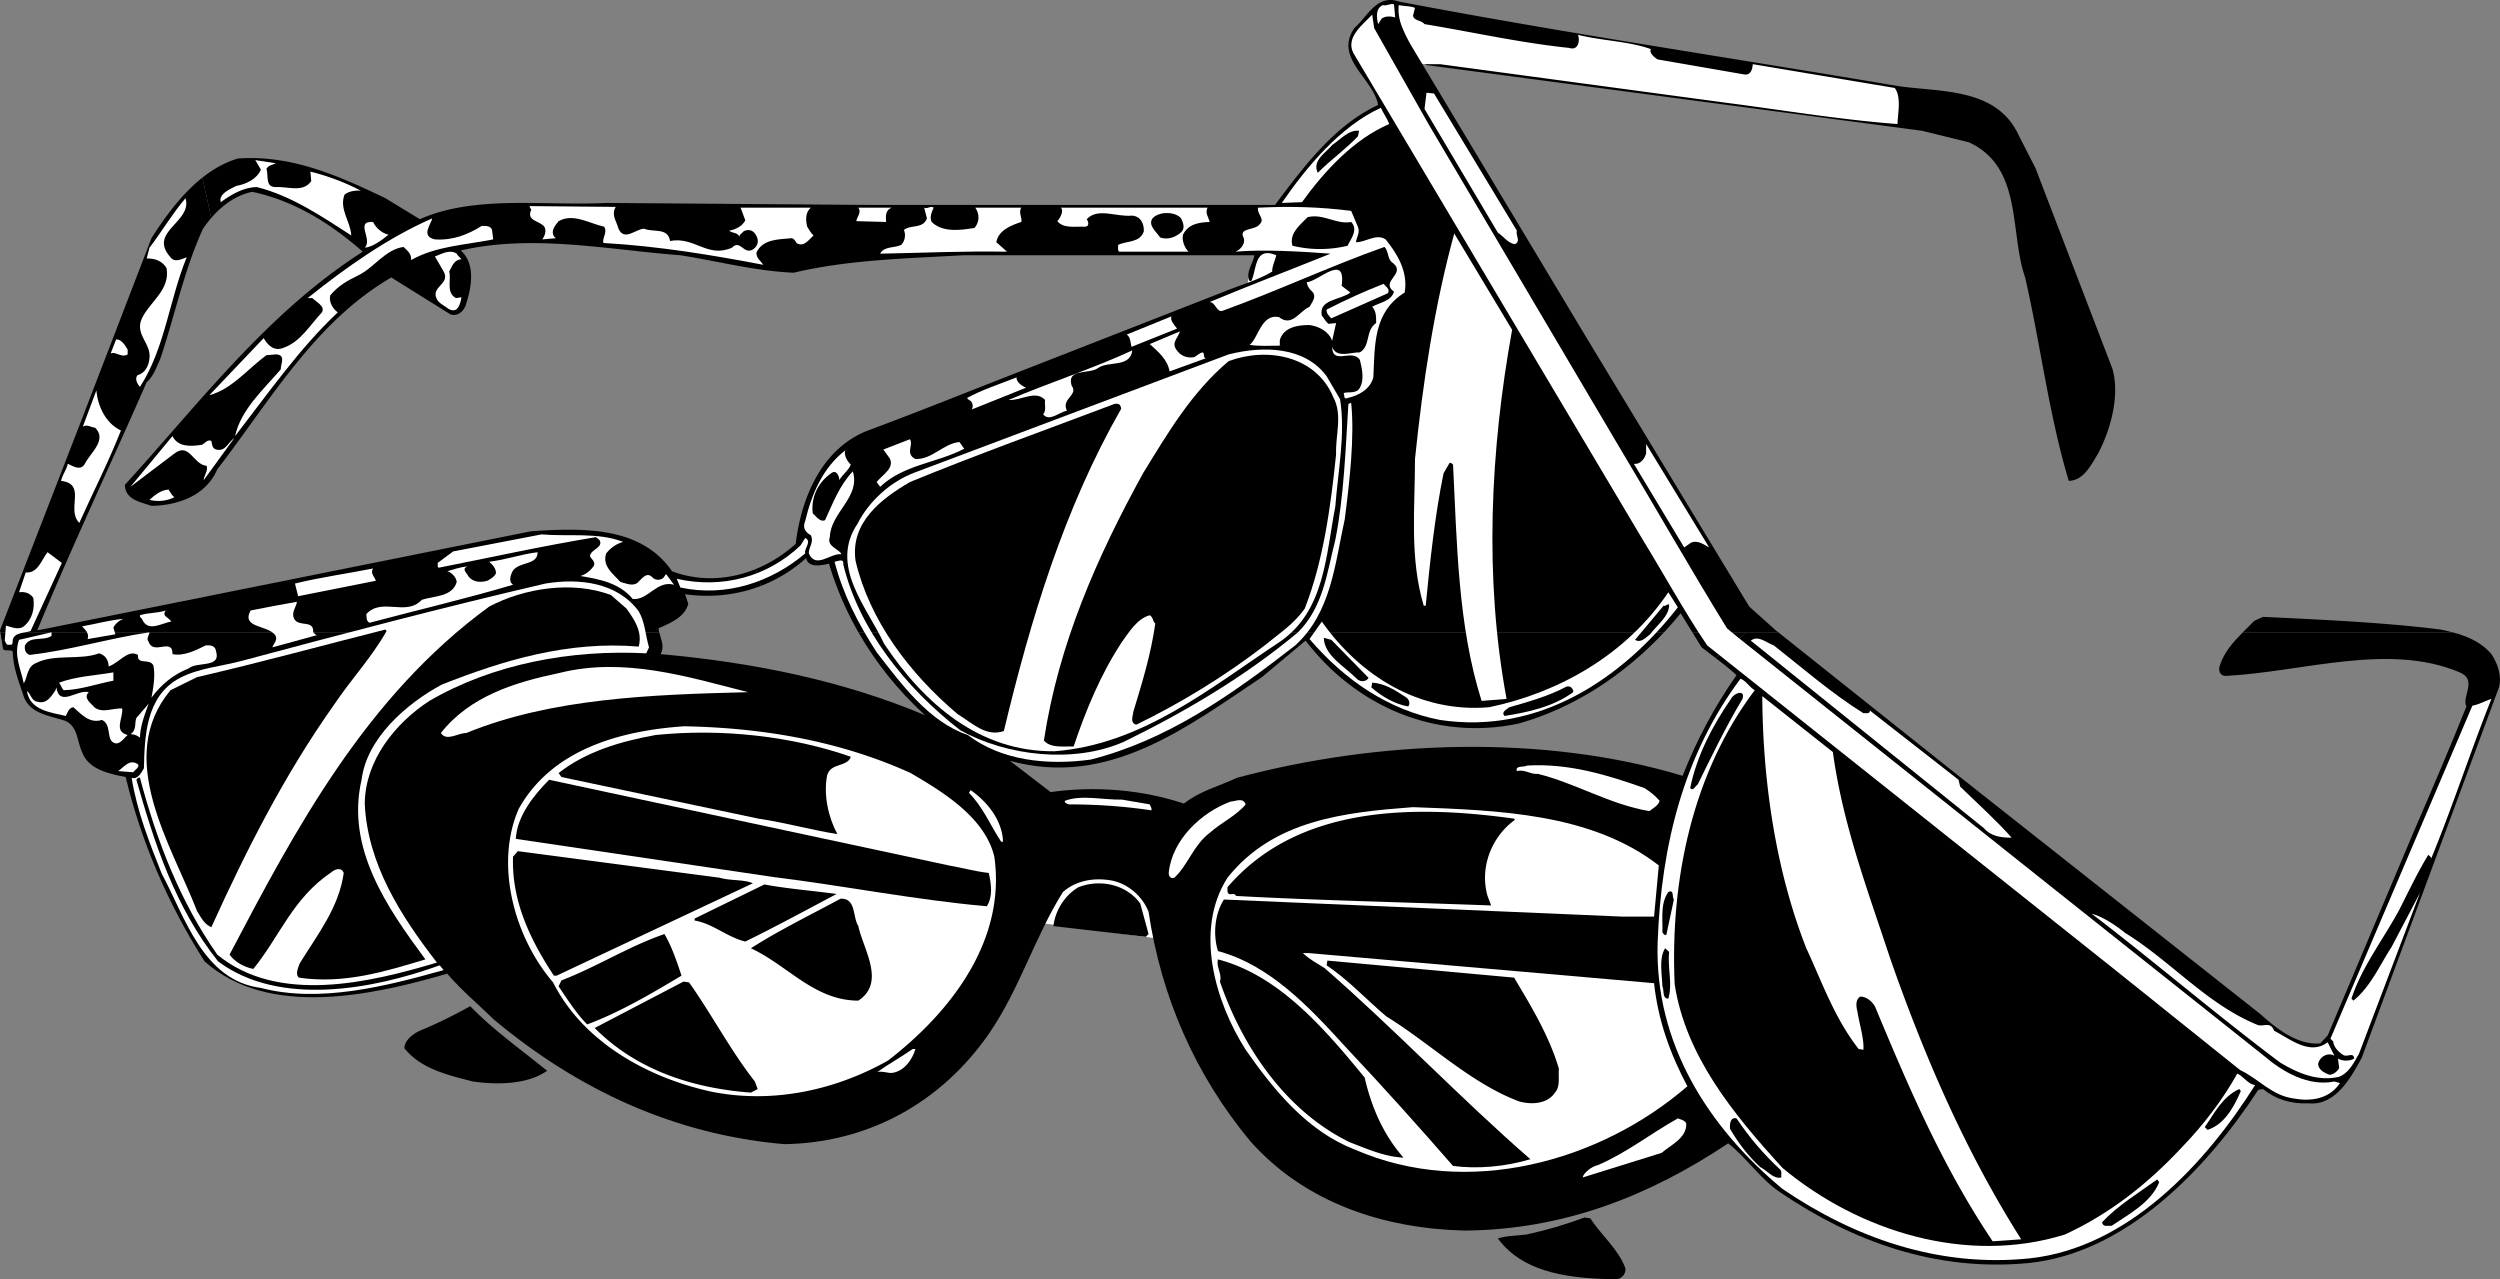 <svg xmlns="http://www.w3.org/2000/svg" width="630.568" height="322.685"><rect width="100%" height="100%" fill="#808080" stroke="none"/><path fill="#fff" d="m267.25 219.736-7.25 12.75 34 4.5s-3-14.25-7.75-16.25-19-1-19-1m83.875-218.5 6.625 14.75 7.875.875 26.5 3.625s34 4.5 39.75 5.25 33.5 4.5 38 5.125 10.625 1 10.625 1l-.25-9.5s-11.625-2-12.375-2.125-33-5.75-34.625-5.75-26.875-4.5-26.875-4.5l-17.625-2.75s-27.75-5-30.125-5.5-7.25-1.375-7.5-.5m-34 63s-3.375 7.5-2.375 9.5 7.125-5.125 7.125-5.125 3.375-9-4.75-4.375"/><path d="m.082 159.486-.082-.5 20-51.602 18.2-47.297c3.417-5.39 7.652-11.164 12.85-15.289l2.231 10.18a32.09 32.09 0 0 0-2.082 2.707c-4.8 10.5-7.199 22.3-10.8 32.902-.899 2-1.797 4.5-3.399 5.797-9 20.602-18.898 41.5-27.602 62.602l2.602-.5 122-24.5c12.7-.801 27.602-1.399 35.5 10.101 7.043 2.649 14.46 2.164 21.121-.554l1.3 4.25c-5.874 2.265-12.394 3.039-19.12 2.101l.8 2.402c-.902 3.5-4.703 4.899-7.5 6.2.028.336.09.668.172 1H.082"/><path d="M216.516 159.486a81.857 81.857 0 0 1-7.414-17.301c-1.602.3-5.102 1.3-5.801-1.399a36.761 36.761 0 0 1-11.38 6.996l-1.3-4.25c3.649-1.492 7.07-3.656 10.078-6.347 1.301-11.098 6.2-23.598 17.7-28.399 13.203-4.902 26.3-10.199 39.402-15.3l50.898-19.899c4.102-1.703 8.602-2.902 12.2-5.101-.098-1.2.703-2.7 1-4.102-5.598-2.398-4.899 3.8-6.297 6.5h-.403c-1.097-2.098.801-4.297 1.2-6.5h-73.5c-13.899.8-28.899 1.102-42.7 4.402-9.699-.402-19-2.902-28.597-4.402-18.301-1.398-37.301-5.398-55.403-1.2 4 3.5 2.602 9.802 1.2 14-.598 1.403-2 2.7-3.797 2.102l-14.903-9.3C79.4 81.185 68 101.286 54.801 118.384c-2.801 6.602-9.903 9.102-16.602 9.203-2.8-1-6.597-1.5-6.699-5.3 18.8-20.602 35.898-43.403 60-58.801-8.2-7.2-17.398-12.899-27.898-15.102-4.114.871-7.536 3.367-10.32 6.594l-2.231-10.18c2.715-2.152 5.691-3.851 8.949-4.812 13.602-1 25.7 4.5 37.2 10l8.698 5.3c14-6.199 31.403-3.3 47-4.101l65.801.5h102.903c7.097-9.5 15.097-20.2 26-25.2-1.204-6.699-11.204-11.8-6-19.398C345 4.087 347.3-1.514 352.8.384c40.8 7.8 83.898 14.203 125.8 21.3 10.598 1.602 24.899.302 30.5 12.302l4.297 8.398L532.8 92.986c1.898 6.601-.301 15.101-3.602 21.398-1.8 2.902-3.597 6.8-7.398 6.902-5-16.601-7.102-34.3-11-51.3-4-11.399-.5-27.801-14.2-34.102l-11.8-2.898-125.2-16.602v-.2h3.598l72.7 9.802c13.902 1.8 28.203 4.199 42.703 5.3.097-2.902 1-6.902-.704-9.101l-35.796-6c-.102 1.3-.5 2.8-2.102 2.601l-21.898-3.8c-.801-.5-2.204-1.602-1.704-2.602-5.597-2-12.398-2.098-18.398-3.598.5 1.098.3 4.098-2.2 3.301-12.5-1.3-24.3-4-36.5-6-.8-1-2.6-.8-2.902-2.101l.5-2c-1.199-.5-2.699-.399-4.097-.7-.403 3.801 1.398 7.2 3.199 10.301l44.102 73.5 41.097 67.899 3.45 3.09s-1.868 1.542-4.122 3.41c2.254-1.868 4.121-3.41 4.121-3.41l3.25 2.91s.223.175.63.5h-21.669l-2.96-4.801a92.696 92.696 0 0 1-4.184 4.8h-203.2m349.196.001c.938-.95 1.919-1.903 2.892-2.899l2.199-1c14.5.7 30.5 1.399 44.8 3.2.997.21 2 .437 2.993.699H565.71"/><path d="M618.594 159.486c3.68.968 7.207 2.43 9.804 5.5 1.602 2.398 2.704 5.601 1.903 8.398l-34.602 93.402c-2.597 4.801-6.597 12.2-13.398 11.5-4.5.2-8.301-1-11.5-3.601l-1.2.2c-13.101 20.1-33.5 41.3-58.101 43.702-23.3 2.2-44.3-5.5-62.398-17.8-4.801-3.102-8.602-8.801-13.204-12.403-19.796 13.203-41.398 21.8-66.5 22-20.597-.5-40.296-7.098-54-22.5-13.898-16.7-22.5-36.398-25.699-57.898-1.5-3.899-5.199-7.102-9.3-7.899-4.5-.8-9 0-12.297 2.899-7.204 11.5-10.903 24.5-18.704 35.8-12.097 17.399-30.5 27.5-51.597 27.801-27.7-2.402-52-13.703-73.2-31.402-4.3-4.2-7.902-7.098-11.8-11.598-18.903 5.5-45.102 11.297-61.2-3.101-9.203-14.399-16-30.2-19.902-46.5-4.199-.801-9.398-1.899-11-6.301-1.3-2.7-1-6.5-4.3-7.899-4-1.3-9.297-1.8-10.598-6.699-1.2-3.5-2.5-6.902-2.602-10.8-.699-.5-1.8 0-2.398-.5 0 0-.512-3.07-.719-4.301h166.191c.45 1.843 1.43 3.636.329 5.5 23.5 2.101 46 6.699 66.699 15.398-6.867-6.289-12.469-13.344-16.785-20.898h203.199c-10.262 10.98-22.942 19.144-36.613 23-20.903 4.5-41.102-4.301-53.801-20.899l-11 9.2c-18.903 12.597-38.7 28-63.602 21.097L265 199.786c11.3-1.601 23.102-.601 33.602 2.899 4.097-3.2 8.898-4.399 13.398-6.5 35.398-9.5 77.3-11.098 112.398-.5 3.5-8.899 8-17.399 13.602-25.399-1.676-1.558-3.496-2.972-5.29-4.328l7.817-6.472h8L494 195.685l76 60c3.7 3.3 9.2 8 15.2 7.5l1.902-2 21.796-51.598c4.5-10.402 9-20.902 13.204-31.402-1.301-2.399 2.898-6.7-1.704-8.598-17.898-7.601-39.597-.101-59 .899-1.597 0-2-1.602-1.398-2.899 1.086-3.18 3.266-5.629 5.71-8.101h52.884"/><path d="m440.527 159.486-7.816 6.472c-1.2-.91-2.387-1.789-3.512-2.672l-2.34-3.8h13.668"/><path fill="#fff" d="M351.898 4.384c-.796-.2-2.296-.5-3.398.3l-.898 1.403c-.403-1.601-.704-4 1.199-4.8 1.097.3 1.699-.5 2.8-.2l.297 3.297"/><path fill="#fff" d="m360.3 31.286 48.2 81.598c9.102 15.203 17.8 30.5 27.102 45.602l2.898 2.398 82.3 65.5 50.2 39.902c4.898 4.2 11.3 7.801 17.8 6.5l1.4.399c-2.598 3.902-7.098 4.7-11.5 3.902-5.7-.703-8.7-4.8-13.7-7.203l-31.2-25-103.198-82.098c-5.704-8.402-10.704-17.601-16.102-26.402L341.3 13.286c-1.902-4 2.598-7.199 4.802-9.601l.5 3.402 13.699 24.2"/><path fill="#fff" d="M382.602 58.185c-.403 1.2 1.097 2.601-.5 3.402-1.704-.203-2.903-2-4.301-2.902l-18.5-31.2.5-4.1 1.898.202 20.903 34.598m-32.204-26.899c-8.898 3.801-16.296 11.801-22 19.7l-5.097.199c6.199-9 14.699-19.3 25-24 .597 1.402 1.597 2.7 2.097 4.101"/><path d="M342.5 34.384c-3.102 3.3-7.102 6.102-10.102 9.203-1.597-3.101 2.204-5.203 3.602-7 2.2-1.5 4.2-3.902 6.8-3.601l-.3 1.398"/><path fill="#fff" d="M69.602 41.185c-.801.402-1.801.402-2.403 1.402.602 1.598-.398 4.5 2.2 4.598 3.203-.2 7 1.5 9.101-1.5l-.2-2.399c4.4 1.098 8.7 2.7 12.7 4.801-1.602-.101-3.102.2-4.102 1-1.398 3.7 1.5 6.7 1.704 10.297-7.403-4.797-15.102-10-23.801-12.2-3.2 0-6.403 1.802-9.102 3.802-.699-2 2.301-3.301 3.903-4.102 2.398-.398 5.199-1.7 6.199-4.098l-1.403-2.402 5.204.8M43 64.884c1.102 1.5 2.898.402 4.102 0-4.403 10.703-5.5 23-11.801 32.703-.7-.8-1.301-1.902-.7-2.902 2-.598 2.899-2.3 3.098-4.3.5-3.798-3.8-6-1.898-10.099C37.898 75.986 43 73.087 42 67.587c-1.2-1.902-3-2.402-5-2.402l.7-2.7c3-3.898 5.902-8.8 9.1-12.5 1.802 6.102-9.6 8.4-3.8 14.9m112.3-12.7c-1.198 2.101.2 3.5.7 5.5 1.5 3.3 4.398 0 6.5 0 2.2 1 6-.399 6.5 3.101 6.2-1.199 9.398 4.399 15.602 1.7 2.199-2.301 3 2.101 5.5.3 1.296-1 1.296-2.402.5-3.601-.704-1.3-2.102-1.399-3.102-.8-.3.5-1.2.8-1 1.5-.2-1.298-1.8-1-2.602-1.7 1.602-.3 3.204-1 4.102-2.598l-1.2-3.203h17.7c-1.398 1.203-1.3 3.203-.898 4.8.5.802 1 1.7 1.597 2.2-1.199 1.102-2.5 3.102-4.3 1.902-.297-.5-.5-1-1.2-1.199-3.3.297-7.3.2-8.898 3.598-.102 1.402 1.097 2.101 1.699 3.101-13.102-2.5-26.398-4.699-40.3-5.5-.4-1.199 1.1-2.601.198-4.101-3.699-.8-7.796-3.5-11.5-1.399-.898 1.098-2 2.399-1.199 3.801l.5.5-3.398.297c.597-.898 1.097-2.098.5-3.2-1.301-1.597-4.602-1.398-3.301-4.3l-.5-.898 21.8.199m187.2 5c.602 1.5-.3 2.5-.5 3.902 2.398.098 5.102-2.3 7.5-.703 3 3.703 5.7 8.203 4.8 13.402-8 5-7.5 13.301-7.902 21.399-.796 3-3.699 4.601-6.5 5.2-1.097.5-.699-.7-1-1.2.801-.5 3.301.3 4.102-1.399 1.2-2.101.5-5 0-7-2-3-6.898 1.5-7-3.3 1.102 3 4.8 1.3 7 1.398 2.8-1.7 1.3-5.5 4.102-7.398 0-1.2.097-3-1-4.102 1.898-1.098 4.796-1.398 5.5-3.797-3.602-2.703 3.097-4.402-.204-7.203-1.597-1-1-2.898-2.199-4.098-13.8 4.899-27 11.098-40.8 16.098-1.598.5-1.7-2.098-3.297-2.2 10.097-4.198 20.296-8.097 30.5-12.198-7.903-.602-17.204-1.102-24-.5 1.199-.399 2.898-2.2 1.898-3.899-.7-2.203 3.102-1.402 4.3-3.101 1.302-1.301-.8-2.5-.5-4.102 8.5-.398 15.4-.2 23.5.8l1.7 4m-117.602-4.8c-1.597.602-1.5 2.203-1.398 3.602l-7.5-.2c0-.902 1.398-2.101.5-3.402h8.398M235 55.986c2.7 2.699 7.3 2.101 10.8 1.5 1.302-1.5 1.302-3.5.2-5.102h11.602c-.801 1.203.296 2.602 0 3.602-2.5.8-5.801 2.101-6.301 5.101L254 63.486c-11.102-.2-21.3.3-32 .5.898-1.899 3.602-1.399 5.3-2.2 1-1 1.2-2.601.7-3.8 1.8-1.399 4.8-.2 5.8-2.899l-.698-2.703c.898.402 1.597-.598 2.398 0-.5 1.102-1.102 2.402-.5 3.602m69.602-3.602c-.801 1.3.398 2.703.5 3.602-2.704.101-5.403.5-6.704 3.199-.398 1.5.5 3.5 1.403 4.3h-17.5c-.5-.398-.2-1.1-.301-1.699 2.2-1.101 5.5-.5 6.5-3.402.102-2-.8-3.797-2.898-4-4.102.402-8.704-2.098-11.5.902.5.7.699 1.899-.5 1.899-2.403-.098-5.403.5-6.903-1.399.7-.8 1.7-2.601.903-3.402h37"/><path d="M297.898 55.087c.5 1 1 2.297.204 3.297-1.403 1.402-3.5 2.203-5.5 1.5-1-1.5-3.102-3.098-1.903-4.797 1.602-1.8 5.7-1.8 7.2 0m42.901.899c1.9 2-.198 4.398-.902 6a29.64 29.64 0 0 1-13.898 0c-.898-3.102 1.898-5.2 3.8-7.2 4-1 7.2 1.899 11 1.2"/><path fill="#fff" d="M109.7 60.384c4.5.3 8.3-1.2 11.8-3.398 1 0 2.2-.102 2.602 1l.296 2.398c-7.097 1.402-14.5 1.703-20.699 5.203.102-1.601-.898-2.3-1.898-3.3-4.602.597-7.5 5.3-11.5 7.199-2.7 1.3-5 2.601-7 5-.403 1.601.597 3.398 1.898 4.3-9.597 9-17.699 20.598-25.898 31.2 1.398-6.602 7.199-11.801 11.5-16.801 0-1.399 1.398-3.7-1.2-3.8l-2.402.202c-4.898 3.598-8.597 8.5-14.398 10.098L66.5 85.286c1 1.7 2.602 3.5 5.102 2.399 4.199-1.5 6.5-5.598 9.597-8.899.903-1.601-1.5-2.601-2.398-3.601h-1.2c9.598-7.7 20.2-15.2 31.399-20.098-.2 1.399-3 4.5.7 5.297M98 59.185c-1.7 1.402-4 3.101-6 3.3 2.102-2.1-2.602-6.8 2.102-6.5.699 1.5 2.296 2.9 3.898 3.2m283.398 24c-5.5 30.402-7.097 62.5-1.398 93.101l-6.3.5c-6-19-6.2-39.699-7.2-59.601-.3-.2-.5-.598-.898-.399l-1.5 2.598c-2.204 10.8-3.403 22.102-4.5 33.402h-.5c-3.602-12.101-2.204-24.402-2.204-37 2-19.5 4.903-38.601 9.903-56.902l14.597 24.3"/><path fill="#fff" d="M116.398 65.384c-1.898.102-2.296 1.703-3.097 3.102.597 2-.903 5.3 1.699 6.699l1.398-.2c-.296 1.602-.898 4.301-3.296 2.9-1-.798-2.301-1.298-2.903-2.4-1.699-3.199 3.5-3.8 1.7-7l-2.2-3.8c1.7-.598 3.7-1.899 5.5-.7.2.5.801.9 1.2 1.4m221.999 6.702 2.204 1.7c-2.403 1.898-8.102 1.699-7.204 5.8.602.7.903 1.5 1.704 2.098l1.898-.2-1 4.5c-.8-2.398-3.398-3.699-5.7-4-2.698 0-6.5.4-7.5 3.801v1.399c-2.5 0-5.198.2-7.6-.2 2.198-1.699 2.902-7.898 7.402-7 3.296 2.602 5.097-1.5 7.699-2.6.597-1.099 1.898-2.599.699-3.798-.8-.703-1.3-1.5-1.398-2.402 2.796-.098 10-7.598 8.796.902"/><path fill="#fff" d="m350 73.986-14.2 6.3c-.5-.5-1.3-1.199-1.198-2.199 4.699-2.402 9.5-4.601 14.398-6.5.398.598 1.8 1.399 1 2.399m-53.102 8.898-11.5 4.602c-.296-1.102-.199-2.399-1.199-3.102l11.301-4.598c-.5.899.7 2.2 1.398 3.098m-.198 5.301c1.1 1.7 2.902 2.2 4.5 1.902.8-.402 1.3-1.101 2.198-1.203.5.402 0 1.203.704 1.5l-9.102 3.3c-.5-3-2.898-5-5-6.898l7.602-3.199c-.403 1.598-2.204 2.797-.903 4.598m-264.499 0v1.2c-1.598 1-3.098-.9-4.302-.2l1.403-3.598c1.398 0 2.3 1.598 2.898 2.598M338 100.685c1.398 8.902-.5 17.902-1.2 27.101-2.402 12.301-2.6 26.301-14 34.098-17.8 11.8-34.8 25.902-56.8 27.602-18.8.199-32.8-11.801-43-27.102-4.3-9.297-13.898-19.598-6.7-30.297 2.9-5.703 8.302-10.601 14.4-12.902l79.198-29.8c8.704-2.2 19.204-2 24.704 5.5l3.398 5.8m-61-7.899c-2.102 1.7-8.102 0-6.7 4.5 1.802 2.399-2.698 3.2-1.198 6.301-2 .399-4.5 2.899-6 .899.898-.899.296-2.7.5-3.602-2.403-2.598-6 .203-9.204 0 10.301-4.398 21-7.797 31.204-12.5-.602 4.402-5.903 2.602-8.602 4.402"/><path d="M336.3 100.185c2.4 4.5.5 9.601.7 14.402-1.398 13.5-3.2 26.797-7.898 38.899-2.801 4-6.5 6.3-10.102 9.3-10.3 7.899-21.102 14.5-32.398 20-1.704-.402-.801-2.402-.704-3.402 2.204-7.2 4.403-14.398 5.5-22.098-.699-.601-.5-1.601-1.398-2.101-3.102.8-5.2 4.2-7 6.7-5.398 8.202-9.102 17.202-12.2 26.401-2.402-.101-5.8.5-7.5-1.5 3.7-24.402 13.4-46.3 25-67.402 6.098-9.898 12.2-20.398 21.598-28.297 9.704-3.601 22-1.402 26.403 9.098"/><path fill="#fff" d="m258.8 97.786-13.698 5.5c.5-.8.199-2.101-.704-2.402l-.5-.5c3.801-2.098 8.301-3.5 12.5-5.2-.097 1.102 1.204 2.102 2.403 2.602M30.5 108.587c-3.102 7.899-7 15.5-10.5 23.297-3.398-3.398 2-9.797-4.602-10.598.301-1.5 1.403-2.8 1.704-4.3 1 .398 3.199 2 4.296 0 1.403-2.801 5.704-6 2.602-9.102-1-.098-2-.898-3.102-.297l3.403-9.101c.398 4.101 2.398 8.3 6.199 10.101m308.7 22.297c-2.5 11.3-3.4 23.602-12.5 31.902-16.2 12.598-32.302 23.899-51.598 28.801-10.903 1.5-22.5.297-31-6.203-9.801-3.297-16.801-12.898-23-20.898-4.602-7.102-8.5-14.602-10.602-22.801.898-.098 2.398-1 2.2.7 4 16.401 15.6 31 29.5 41.8 11.698 6.5 28.6 8.5 41.3 2.902 15.3-7.5 30.2-16.203 43.898-27.601 6.403-6.399 7.301-15.102 9.403-23.301 2.199-11 2.597-23.3 3.3-34.3l.7-.298c.898 8.598-.403 19.899-1.602 29.297"/><path d="M282.8 103.087c-14.402 25.2-22.8 52.899-29.6 81.297-4.5 1.602-8.098-2.098-11.7-4.297-12.2-10.3-22.2-23.703-25.7-38.601-1.402-9.7 6.5-15.7 13.7-19.899 16.8-6.902 34.398-13.203 51.602-19.703 1.097-.2 1.5.102 1.699 1.203"/><path fill="#fff" d="M50.898 112.185c.801-.3 1.301-1.399 2.403-1 .199.902.199 1.902 1.199 2.2 2.398.6 2.898-1.7 4.602-2.9l-7.704 10.602c-.097-.902 1.204-2.402.704-3.601-3.403-.301-4.301-6-8.102-3.102l-11.102 8.402 10.602-12.8c1.398 2.898 4.8 2.601 7.398 2.199m180 3.601c4.301.098 7-3.902 11.102-4.3l1.2 1.699c-6.9 3.601-15.302 4-21.2 9.601l-.898-1.199c1.5-1.902 4.597-3.5 3.296-6l-1.597-2.203 6.699-2.598c1 1.5-1.3 3.598 1.398 5m200.204 22.301c-1-.5-2.801-2-4.602-1.203l-1.7 1.203-12.698-21.101c1.699.199 2.699-1.301 3.097-2.602v-2.398l15.903 26.101m-216.5-20.902c-.602 1.5-2.102 2.5-2.903 3.902 0-.902-.699-2.8-2.097-1.703-3.403 2.402-5.102 6.203-4.602 10.102.898.8 1.898 2.3 3.102 1.699 2-4.3 3.597-8.7 7-12.3 2 6.6-5.602 10.3-5.801 16.6-.903 2.4 2.597 3.102 2.898 4.301-2.8-.3-6.398 3.801-8.199-.199-.102-1.402 1.398-2.902.5-4.601-1.5-.801-2.102-2-1.398-3.602 1.597-6.7 4.398-13.398 10.097-17.797-.398 1.098.403 2.7 1.403 3.598M44 125.384c-1.8 1-4.2 1.203-6.3.703 1.3-1.203 2.902-2.5 4.8-2.601.5.601.7 1.398 1.5 1.898m113.2 11.301c-1.598.402-3.098 1.402-4.302 2.902-1.097 3.2 1.801 5.2 3.602 7.2 1.3.3 3 1.199 4.3.199 1.2-1.102 2.4-3 3.9-1.2.8.598 1.8.598 2.6 0l.7-1 2 2.7c-4.3-1.2-6.602 4-10.398 3.601-3.301-4-8.301-5-13.204-5.8 1.403-.403 2.602-1.403 3.403-2.602.398-1.098-.602-1.598-1-2.399.199-1.8 3.5-2.101 2.398-4.101l-.898-.7c-13.403 2.2-26.403 5.102-39.602 7.7-.5-.098-.199-.8-.3-1.2l3.902-2.898 22.3-4.3c6.598.597 14.2-.602 20.598 1.898"/><path fill="#fff" d="M203.102 139.587c-8.5 7.2-19.903 11.098-31.5 8.598l-.903-2.2c11.403 2.602 22.903-.5 31.2-8.398l1.203-1.902c1.796.902-.403 2.7 0 3.902M7.7 159.185c-1.598.5-4 .3-4.5 2.2 0 .5.1 1.5-.802 1.202-.796.297-.898-.5-1.199-1l.301-3.8c1.398.398 3.2 1.199 4.5.199 2.2-1.801 2.8-4.602 2.398-7.2-.898-1.199-2.097-1.601-3.597-1.402l1.699-5c3.102.3 4-3.297 5.5-5.098l3.602 2.7-7.903 17.199m127.903-19.899c0 3.301-4.403 2.301-6.204 4.598-.5.902-1 2.102-.5 3.102l.5.5c-11.699 3.5-24.199 6.398-36.199 9.601-.898-.5-.699-1.402-.8-2.203 4-4.297 10 .703 14-3.598 3.101-1 7.703-.699 8.8-4.5-.097-1.199-1.398-2.5-2.398-2.699 1.5-.402 3.3-1.101 5.097-1.203-1.597.602-.097 1.703.204 2.402 1.097 1.598 3.199 1.7 4.796 1.2.801-.399 1.801-1 2.204-1.899 0-1.203-.801-2.101-1.704-2.902 4.204-.5 8-1.899 12.204-2.399m-41.5 4.098c-.801 1.203.398 2.102.699 3.102l-19.602 3.898-.8-3.2c6.5-1.597 13.203-2.5 19.703-3.8m67 10.801c1.597 2.7 1.699 6.101 2.597 9.101l-.699 1.5c-19.102-1-38.7 2.7-54.7 12-8.6 5.598-16.198 15-16.3 25.899.7 15.2 9 28.2 18.2 40.101-17 5.098-40.098 10.598-55.4-2-9.402-13.402-15.3-28.8-19.5-44.601-.402-.2-.698.2-.902.5 4.602 16.2 9.801 32.2 20.602 45.8 15.5 11.602 39.3 7 55.898 1l1 1.2c-14.296 4-31.199 8.402-46.097 4.5-14.7-1.899-19.2-18.098-25-28.8-3.102-7.798-6.2-15.599-7.602-24.2 1.5.5 2.403-1.2 3.102-2.399.199-7.601.3-18.199 9.097-22.8 4.801-2.5 10.403-2.899 15.602-4.301 25.398-6.8 50.8-13.5 76.602-19.5 8.5-1.399 18.097-.3 23.5 7"/><path d="M158 153.486c2 2.8 4.102 5.8 3.102 9.601-17.903-1.5-34.301 3.5-49.704 9.598-8.898 4.8-18.898 13.5-20.199 24-4 17.2 6.403 32.2 16.102 45.3-10 3-20.5 6.301-31.903 4.602-1-.8-.199-2.5.204-3.601 4.5-7.301 9.898-14.102 11.097-22.801-.597-1.598-2.3-.899-3.097-.2-9.801 6.602-12.903 16-19.704 24.4-2.296-.4-4.699-1.798-6-3.599 16.704-31.8 34.403-65.101 65.5-87.8 8.704-4.602 20.903-6.602 30.704-2.899l3.898 3.399"/><path fill="#fff" d="M423.2 153.185c-13.9 17.8-34.9 32.2-60 28.402-13-2.5-24.098-10.101-32.9-20.402l3.098-4.399c9.602 13.598 24.5 23.098 42.204 21.598 17.796-3.7 34.699-13.398 45.199-29l2.398 3.8m-348.301-1.398c-.199 1.399-1.5 2.7-.699 4.301 1.2 2.2 5 .098 4.801 3.399.3.199.5.699 1 .699l-11.3 3.101c.3-1 1.5-1.902.698-3.101-1.898-2.598-8.597-1.7-6.199-6.2 3.903-.8 7.801-1.5 11.7-2.199"/><path d="M421 152.486c.102 2.898-3.102 5.199-4.8 7.5-1.098.8-2.302 2.3-3.802 1.398l7.204-8.598c.597.2.796-.5 1.398-.3"/><path fill="#fff" d="M41.8 153.986c-1.1 1.5.802 1.699 1.4 2.8-2.4.301-5.9 2.899-7.4-.699-.3-.3-.6-.5-.5-.902 2.098-.7 4.5-.5 6.5-1.2m-10.6 2.102c-1 .297-2.098 1.2-2.598 2.2l.5 1.699-7 1.199c.5-1.5-.704-2.399-1.403-3.2 3.5-.6 6.903-1.6 10.5-1.898"/><path d="M97.5 159.185c-3.8 6.7-8.898 12.101-13.2 18.5-12.6 17.8-22.198 36.8-31 56.2-1.902-.9-2.6-2.5-3.6-4.099-6.5-16.8-20.9-38.601-6.7-55.699l6.7-3.3c16-3.7 31.698-8 47.5-12l.3.398"/><path fill="#fff" d="M13 160.384c-2 1.402-5.398-.098-6.7 2.402-.198 1.098.2 2.098 1.2 2.399 10.398-1.2 20-4.2 30.2-5.7-.098.801-.9 1.602-.2 2.4 1.2 3.5 6.102-1.2 6 3.1 2.7.602 5.8-.898 8.398-2.199 1.301-.101 2.403.098 2.602 1.5 1.3 4.301-4.8 2.5-6.898 4.301-3.801 1.5-6.903 4-9.403 7.399.5-2.5 1-5.7.5-8.102-.898-2-4.199 0-3.898-2.7-2.602-1.5-4.801 2.102-7.403 2.903 0-1.601-.898-2.902-2.398-3.3-4.8 1.8-11.2.097-15.8 2.398-2.4.902-2.2 3.5-3.2 5.2-.7-3.5-2.602-7.2-1.2-11l8.2-1.9v.9"/><path d="M345.2 170.986c-.7 1.101-2.302 1.101-3.2 0-2.898-2.899-8-5.7-8.102-10.102l1.903.5 9.398 9.602"/><path fill="#fff" d="M447.398 162.786c7 5.5 14.704 12.2 22.602 17.098.5-.098 1.2.203 1.602-.297v-.402l22.398 17.5.398 1.7c4.102 4 9.204 8.6 13 12.901-2.597 0-5.199-.3-7-2.402l-58.796-47.297c1.898-1.5 4 .598 5.796 1.2m-258.698 11.8c-24.302.598-49.598 1.5-71.098 10.297-2.102 0-5 2.203-6.403 0 7.301-9.297 18.7-12.797 29.7-15.098 16.5-4.199 32.8 1 47.8 4.801m-160.097-2.902c-4.204.8-8.301 2.3-12.5 2.402-.602-.5-.704-1.3-1.204-1.902 4.301-1.598 9.102-1.8 13.704-2.598v2.098m414 2.402c-15.602 20.598-21.403 47.7-20.204 74.2 2.801 18 14.602 32.5 27.204 46.3 19.199 16 46.398 24.5 71.199 16.797 11.3-5.2 21-12.797 29.8-22.297 5.2-5.402 10.098-11.8 13.7-18.3 1.597.699 2.699 2.699 4.5 2.898-12.602 20-32.102 41-56.801 43.7-23.102 2.401-44.3-5.2-62.398-17.5-18.801-15.599-32.301-36.798-31.5-62.2.898-24.7 6.699-47.5 20.898-66.5 1.398.5 2.3 2.2 3.602 2.902"/><path d="M354.5 175.786c.898.5 1.3 1.598.7 2.399-3.2-.5-6.7-2.5-9.302-4.8l.204-1.2c3.199.2 5.796 1.902 8.398 3.601m42.3-1.699v.5c-5.1 3.7-11.198 5-17.3 6-1-1 .602-1.703 1.2-2.203 4.902-1.398 9.902-2.797 14.402-5.2 1-.198 1.296.2 1.699.903"/><path fill="#fff" d="M22.398 174.587c-1.597 1.5.801 3 1.403 3.797 2 1.602 4.597.203 7 .3.398 2.2-2.301 5.802 1.398 6.7-.898.703-2.097 2.8-3.597 1.902-1.801-.902-.403-4.601-2.903-5.699-3.199 1-5.199-1.5-7.199-3.203-1.102.102-1.5 1.402-1.898 2.203-3.801-.902-9-1.402-9.801-6.203.8.102 1 2.402 2.597 2.602 2.403.699 3.5-1.301 4.602-2.899l.2-.703c.8 5.102 5.3.402 8.198 1.203"/><path d="M439.5 176.286c-4.2 7-7.7 14.301-11.3 21.598-.598.3-1.098 1.8-1.9.902 1.7-8.199 5.598-15.699 10.302-22.5.699-1.5 3.699-2.5 2.898 0"/><path fill="#fff" d="M462.3 189.685c2.5 18.3 8.802 34.902 14.4 51.902 8.6 24.598 18.902 48.598 33.1 71l-7.198.5c-12.602-18.8-21-38.402-29.5-58.8-.5-1.301-2.204-3-3.903-2.903-1.3.8-1 2.602-.699 3.8.5 3.2 1.7 6.802 1.5 9.602l-1.2-.199c-6.1-7.8-9.198-16.8-13.198-25.402-7.704-19.598-11-42.098-11.102-63.598l17.8 14.098m166.098-13.399c-5.296 13.301-9.796 27.2-15.199 40.301.102-.402-.398-.601-.699-1-2.7 4.399-5 9.297-7.398 14-4 7.399-9.403 14.297-12 22.297l.5.5c4.398-3.598 6.597-8.898 9.597-13.5l7.2-13.7L595 265.787c-1.2 2.098-2.5 4.801-5 5.801-5.398 1.297-10.602-1-14.898-3.601-15.903-11.899-31.903-25.602-47.5-37.5 2.5.601 5.796 2.699 8.398 4.8 11.898 7.399 20.7 18.098 33.602 23.301 1.597.297 3.097-.902 4 1.399 4.097 2.101 9 6.3 13.5 2.898l1.699 3.402c-1.801-1-3.801.399-4.102 2.098.102 1.5 1.7 2.3 2.903 2.703 1-.101 1.898-.8 2.398-1.703l-.3-2.398c1.1.699 3 .699 4.1 0-.198-1.801-1.902-.102-2.902-1-1-.602-2.296-1.899-2.398-3.301l-.7-.7 35.802-84c1.699-.3 3.199-1.199 4.796-1.699m-593.098 9.8a3.578 3.578 0 0 0-2.402-.902c1.602-1 1-2.8 1.5-4.098l3.102-3.601c-1 2.8-2.102 5.5-2.2 8.601m194.4 8.899c8 4.699 18.698 11.101 21.1 21.101 3 21.2-11 39.2-26.8 51.399-12.898 7.3-28.7 11-44.398 7.898-15.801-3.398-32.403-12.297-40.102-27.598-9.7-11.3-14.8-29.601-8.7-43.699 8.302-15 25.5-19.8 41.802-20.902 20.5.402 39.699 3.902 57.097 11.8"/><path d="M214.602 190.884c-.903 2.703-5.204 1.402-6 4.8-.903 4.802.296 10.403 2.597 14.7-6.398-1-13.097-2.898-19.898-3.898l-49.7-10.5-.703-1c7-5.5 15.704-8 24.5-9.602 16.704-1.7 34.403.3 49.204 5.5"/><path fill="#fff" d="M34.8 192.786c.5.7-.698 1.301-1.198 2l-3.801-.3c1.5-1 2.898-3.2 5-1.7m379.999 6c1.302.801 2.802 2 3.802 3.2-.301 1.199-1.704 1.898-2.602 2.601-10-1.703-18.5-7-28.102-9.402-1.898.2-3.199-1.2-5.296-.7-.5-1.5 1.796-.898 2.597-1.398 10.602-.601 20.301 2.399 29.602 5.7"/><path d="M239.3 218.286c3.4.598 6.598 1.5 10.098 1.899.602 2.8 1.102 5.902-.5 8.402-18-1.601-36.199-5.203-54-7.402l-64.796-9.598c.296-5.703 4.5-11 8.398-14.902l100.8 21.601"/><path fill="#fff" d="M253 212.286h-.5c-2.7-4.101-4.602-8.8-8.102-12.3l.403-.7c4.199 2.899 8 7.598 8.199 13m37-9.402c.102.5.602.8.398 1.5-6.699-1-13.699-1.5-20.796-1.5-.403-.2-1.204-.297-1-.898 4.199-1.602 9.597-.2 14.398-.301l7 1.2m24.2-.001c-2.4 2.902-6.2 4.602-9.098 7.203-4.102 3.098-5.5 8.2-8.903 11.297-1.097.402-1.5-.598-1.398-1.398.898-8.2 8.199-15.102 15.597-17.801 1.403-.098 3.102-1.098 3.801.7m104.199 15.401-1.199 12.899H409l-100.3-4.3c-2.302 3.6-2.802 8.8-1.5 13 13.1 3.5 23.1 14.202 32.198 24.202 9.602 10.2 18.204 19.797 27.102 30 6.2.797 13.2.2 19.5-1.703-17.602-15.297-34.102-32.7-51.898-48.2-1.903-1.198-3.801-2.198-5.5-3.8H330l87.2 7.602c1 9.398 4.1 17.898 8.402 26-22.102 19.101-55.5 28.3-83.801 16-11.801-4.5-20.301-14.7-27.602-25.2-7.597-11.902-13.097-30.101-4.597-43.402 11.597-14.598 29.597-16.5 46.796-17.797 21.5.797 45 1.5 62 14.7"/><path d="M382.102 206.786c-5.704 4.098-9 11.801-6.903 19.2l.903 2.398c-21.102-.797-44.204-1.297-64.301-2.398-.7-1.2-1.903.398-2.2-1.2v-1c17.598-20.5 46.399-20.902 72.297-17.3l.204.3M181.5 221.384c2.7.8 6.102.402 8.398 1.402l-49.5 23.301h-.699c-5.8-8.8-10.699-18.703-10.3-30l1.203-1.402 50.898 6.7m106.102 6.499 2.097 7.703-.699.7-23.3-2.7c.402-3.601 2.6-7.601 6.3-9.8 5.398-2.102 12-.801 15.602 4.097M211 225.486c-7.7 4.101-15.3 8.199-23 12-4.602-1.102-8.102-4.5-12.8-5.301v-.5l17.6-8.598c5.9 1.098 12.4 1.598 18.2 2.399m211.2 1.398-1.9 8.902c-.5.2-.902-.402-1-.699.098-3.8-.5-7.203 1.5-10.101 1.5-.7.9 1.3 1.4 1.898m-205.7 6.703c1.2 5.797 7 14.2 0 18.797-11.102 0-17.8-8.898-27.102-13.2 7-4.5 15-8.398 22.602-12.5 4-.198 3 4.602 4.5 6.903m-48.898 2c1.898 3.297 3.097 6.899 4.296 10.5-7.699 4.598-15.699 9.297-23.796 12.297-2.704-2.7-5.102-6.5-7.204-9.598l.704-1.5c8.898-3.402 17-8.601 26-11.699m253.398 4.5c-.398 4.399.898 8-.2 11.797-1.6 0-1-2.098-1.5-3.098-.1-3.101-.902-7.199.7-9.601l1 .902m-76.8 31.699c1.698 7.399 4.698 14.399 9.8 20.2-4.7-.2-9.2-2.2-13.602-3.899-16.199-7.902-27.097-24.203-32.699-40.5.602-1.902-1-3.703-.5-5.601 15.403 4 26.903 17.5 37 29.8m37.699-25.199c4.301 7.2 8.903 14.797 11.301 23-.199 2.098.403 4.5-1 6-1.898 2.899-6 3.098-9.097 2.2-12.204-4.602-22.204-14.5-33.403-21.403-5.199-4.398-9.597-9.2-15.097-12.898l.199-1.2 47.097 4.301M173.8 247.786c5.802 8.2 10.4 17.098 16.598 25l.704 1.899-1.704.902c-14.898-1.101-29-5.8-39.398-16.3l22.398-11.7 1.403.2M138 270.087c-4.898 3.399-12.3 3.598-18.7 2.7-6.3-1.602-13.198-3.2-17.3-8.403 0-2 2.3-3.7 3.898-4.398a124.23 124.23 0 0 0 12.704-6.2c5.796 6 12.898 11 19.398 16.301"/><path fill="#fff" d="M230.898 264.587c-.796 2.7-2.796 5.5-5.699 6-1.199.2-2.398-.5-3.898-.203 2.8-2 6.199-3.898 8.898-5.797h.7"/><path d="M565.2 275.185c-1.598 3.7-4 8.402-8.4 9.8l-.698-.699c2.5-3.601 4.398-7.601 8.699-9.601l.398.5"/><path fill="#fff" d="M425.3 283.286c.302 3.7-3.902 5.5-6.198 7.5l-19.903 6.2c.102-1 2.2-2.801 3.801-3.102 7.102-3 13.398-8 20.2-11.797.698.297 1.6.399 2.1 1.2"/><path d="M438 282.087c3.3 4.899 6.7 8.899 11.102 13 .398.5.097 1.297.199 1.899-2 .5-3.5-1.7-5.301-2.602-3.102-2.797-5.602-6.2-7.602-9.598-.199-1.199 0-3.101 1.602-2.699m106.602 16.098c-2 5.101-7.704 8.101-12 11-1-.098-2.204.402-2.403-.899 3.801-4.101 9.2-7.402 13.903-10.8l.5.699m-143.5 9.101c2.796 4.301 7.199 7.899 8.898 12.7 0 1.5-.898 2.398-2.2 2.699-10.698-.2-23.198-1.098-30-10.3 2-.7 4.802-.7 7.2-1 5-1.099 9.898-2.5 14.602-4.298l1.5.2"/></svg>
